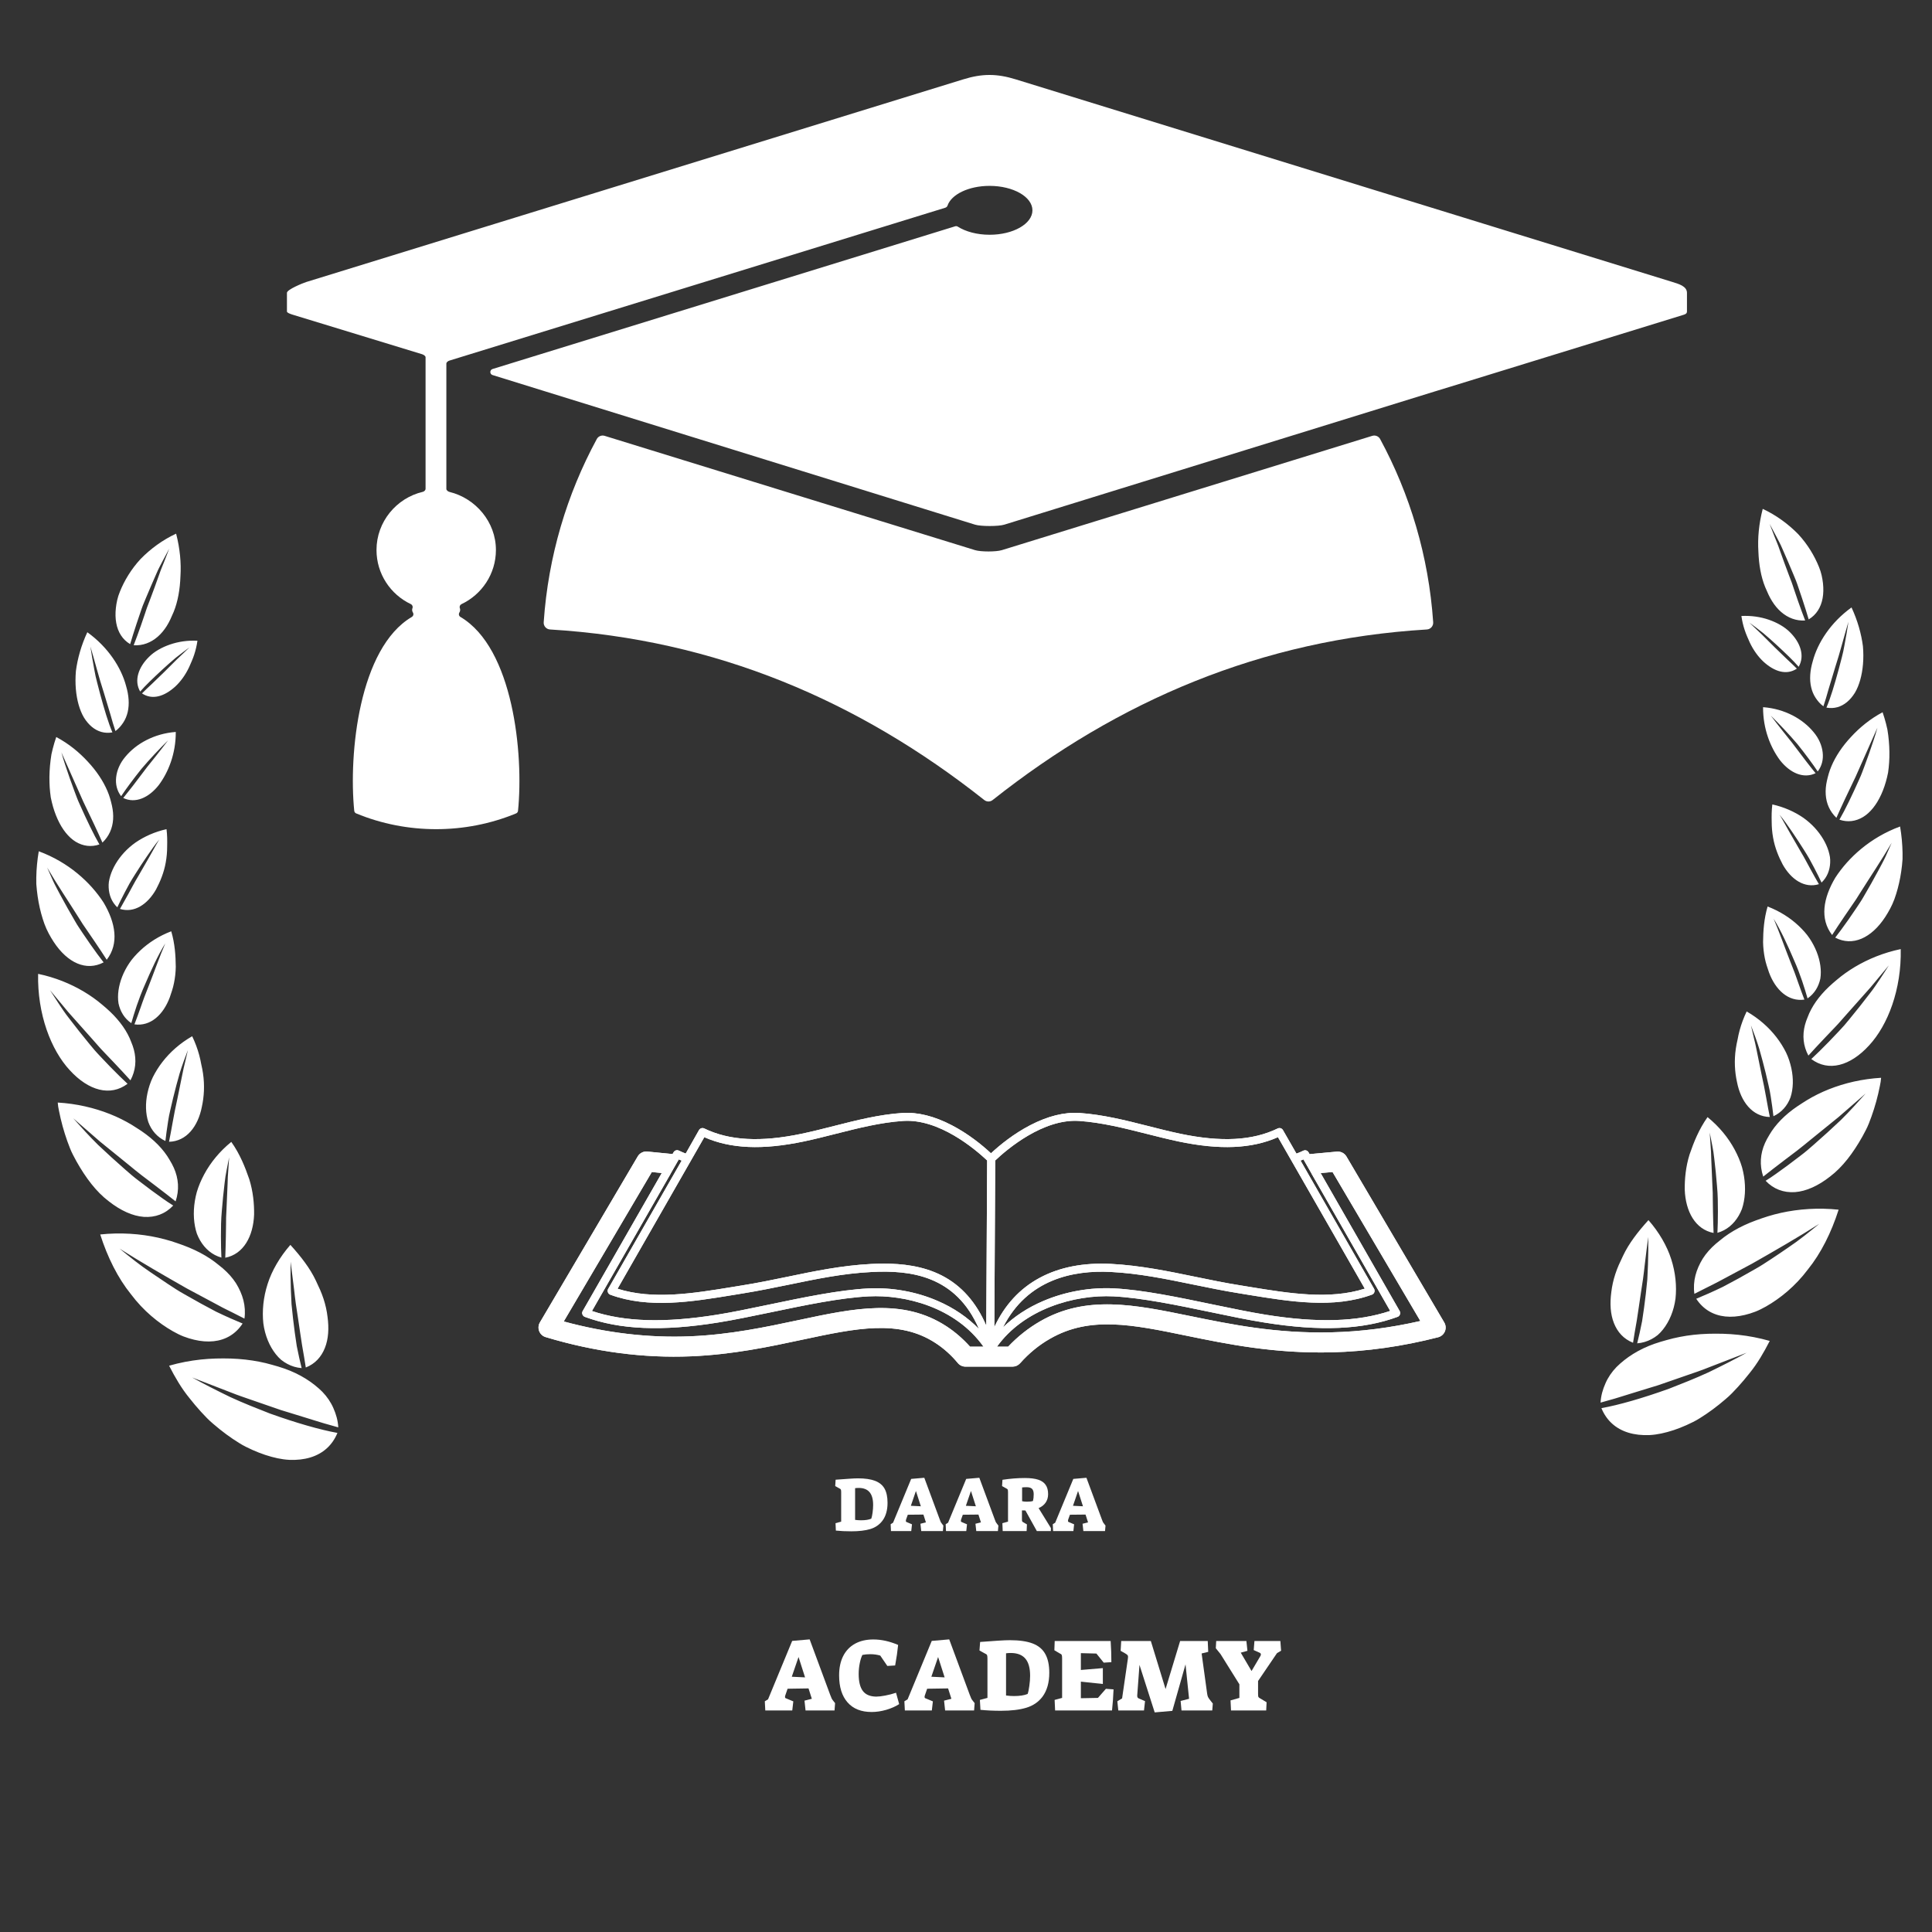 <svg xmlns="http://www.w3.org/2000/svg" xmlns:xlink="http://www.w3.org/1999/xlink" width="500" zoomAndPan="magnify" viewBox="0 0 375 375" height="500" preserveAspectRatio="xMidYMid meet" version="1.0"><rect x="0" y="0" width="375" height="375" fill="#333333" stroke="none"/><defs><g/><clipPath id="da88772ee0"><path d="M 55 14.191 L 328 14.191 L 328 161 L 55 161 Z M 55 14.191 " clip-rule="nonzero"/></clipPath><clipPath id="9b4bac5c14"><path d="M 7.035 98.742 L 369.285 98.742 L 369.285 283.367 L 7.035 283.367 Z M 7.035 98.742 " clip-rule="nonzero"/></clipPath><clipPath id="80a0421ee0"><path d="M 104.438 216 L 280.688 216 L 280.688 265.297 L 104.438 265.297 Z M 104.438 216 " clip-rule="nonzero"/></clipPath></defs><g clip-path="url(#da88772ee0)"><path fill="#ffffff" d="M 324.637 54.738 C 325.785 55.098 327.438 55.535 327.438 56.836 L 327.438 60.457 C 327.438 60.707 327.355 60.922 326.852 61.082 C 221.383 93.613 347.152 54.75 194.934 101.836 C 193.805 102.188 190.387 102.188 189.258 101.836 C 158 92.168 126.812 82.445 95.605 72.797 C 95.027 72.621 95.027 71.801 95.605 71.625 L 185.402 43.922 C 185.574 43.867 185.762 43.898 185.914 43.996 C 187.441 44.961 189.641 45.566 192.086 45.566 C 196.676 45.566 200.395 43.441 200.395 40.824 C 200.395 38.199 196.66 36.078 192.074 36.078 C 188.02 36.078 184.629 37.738 183.902 39.938 C 183.84 40.121 183.652 40.266 183.465 40.324 L 87.219 69.996 C 86.961 70.074 86.637 70.312 86.637 70.582 L 86.637 94.891 C 86.637 95.168 86.973 95.418 87.246 95.48 C 92.316 96.719 96.258 101.309 96.258 106.758 C 96.258 111.387 93.516 115.402 89.574 117.262 C 89.289 117.395 89.137 117.738 89.254 118.027 C 89.363 118.309 89.332 118.633 89.172 118.883 C 88.98 119.188 89.07 119.57 89.379 119.754 C 99.609 125.785 101.668 146.312 100.547 157.383 C 100.523 157.605 100.379 157.797 100.172 157.883 C 90.32 161.961 78.984 161.961 69.133 157.883 C 68.926 157.797 68.781 157.605 68.758 157.383 C 67.645 146.301 69.691 125.781 79.93 119.75 C 80.238 119.566 80.332 119.188 80.141 118.879 C 79.98 118.629 79.949 118.305 80.062 118.027 C 80.176 117.738 80.031 117.395 79.75 117.262 C 75.805 115.402 73.078 111.387 73.078 106.758 C 73.078 101.277 76.949 96.664 82.066 95.465 C 82.34 95.398 82.602 95.148 82.602 94.867 L 82.602 69.344 C 82.602 69.07 82.184 68.836 81.926 68.754 L 56.812 61.082 C 56.309 60.922 55.695 60.707 55.695 60.457 L 55.695 56.836 C 55.695 56.199 58.805 54.941 59.445 54.738 L 186.93 15.414 C 190.645 14.262 193.477 14.262 197.191 15.414 Z M 266.352 84.598 L 194.461 106.781 C 193.348 107.125 190.371 107.125 189.258 106.781 L 117.367 84.598 C 116.773 84.414 116.129 84.672 115.836 85.219 C 110.035 95.926 106.406 107.973 105.531 120.781 C 105.48 121.508 106.031 122.137 106.762 122.18 C 138.852 124.113 166.668 135.988 191.047 155.285 C 191.523 155.664 192.195 155.664 192.672 155.285 C 217.039 135.988 244.867 124.113 276.953 122.18 C 277.68 122.137 278.23 121.508 278.18 120.781 C 277.305 107.973 273.676 95.926 267.883 85.219 C 267.59 84.672 266.945 84.414 266.352 84.598 " fill-opacity="1" fill-rule="evenodd"/></g><g clip-path="url(#9b4bac5c14)"><path fill="#ffffff" d="M 27.559 134.59 C 27.828 134.328 28.121 134.039 28.441 133.727 C 28.773 133.414 29.129 133.082 29.5 132.73 C 30.227 132.031 31.027 131.258 31.859 130.453 C 32.664 129.652 33.496 128.82 34.32 128 C 35.172 127.191 36.02 126.402 36.781 125.652 C 35.914 126.281 34.996 126.977 34.074 127.703 C 33.191 128.449 32.316 129.23 31.473 130.004 C 29.797 131.559 28.203 133.074 27.211 134.23 C 25.969 132.113 26.871 129.5 28.934 127.488 C 29.945 126.473 31.391 125.652 32.992 125.102 C 34.598 124.547 36.406 124.27 38.324 124.367 C 38.188 125.324 37.969 126.23 37.688 127.086 C 37.41 127.941 37.039 128.734 36.707 129.496 C 35.996 131.008 35.066 132.281 34.031 133.246 C 31.93 135.164 29.574 135.934 27.559 134.59 Z M 23.922 154.887 C 26.289 156.027 28.891 154.824 30.805 152.398 C 32.648 149.945 34.141 146.324 34.117 142.07 C 31.961 142.234 30.074 142.809 28.414 143.656 C 26.758 144.5 25.371 145.629 24.336 146.879 C 23.273 148.125 22.699 149.516 22.547 150.855 C 22.395 152.191 22.688 153.477 23.512 154.543 C 24.457 153.129 25.875 151.207 27.445 149.25 C 29.094 147.301 30.965 145.332 32.625 143.699 C 31.922 144.633 31.152 145.629 30.352 146.637 C 29.949 147.145 29.543 147.656 29.137 148.16 C 28.727 148.668 28.316 149.176 27.953 149.68 C 26.453 151.688 25 153.574 23.922 154.887 Z M 23.285 176.422 C 23.75 175.621 24.293 174.648 24.879 173.578 C 25.48 172.504 26.059 171.336 26.797 170.129 C 27.484 168.93 28.203 167.691 28.91 166.465 C 29.617 165.25 30.219 164.059 30.918 162.949 C 30.066 163.949 29.32 165.059 28.52 166.211 C 27.73 167.363 26.945 168.562 26.199 169.75 C 25.836 170.34 25.449 170.93 25.133 171.504 C 24.82 172.086 24.52 172.648 24.23 173.184 C 23.664 174.27 23.164 175.27 22.77 176.113 C 21.699 175.098 21.16 173.75 21.094 172.273 C 21.078 171.906 21.082 171.527 21.137 171.148 C 21.203 170.766 21.293 170.379 21.41 169.988 C 21.648 169.215 22 168.434 22.449 167.672 C 23.355 166.148 24.645 164.707 26.309 163.531 C 28.02 162.359 30.047 161.449 32.32 160.941 C 32.469 162.094 32.469 163.211 32.445 164.289 C 32.445 165.367 32.352 166.406 32.172 167.395 C 31.828 169.371 31.078 171.152 30.301 172.617 C 28.652 175.543 26.047 177.273 23.285 176.422 Z M 26.094 198.828 C 26.457 197.891 26.871 196.758 27.312 195.508 C 27.539 194.883 27.746 194.234 28.008 193.559 C 28.27 192.887 28.543 192.191 28.82 191.48 C 29.934 188.656 30.961 185.711 32.074 183.113 C 30.594 185.531 29.301 188.391 28.105 191.18 C 26.859 193.977 26.047 196.648 25.484 198.594 C 24.148 197.684 23.332 196.324 23 194.746 C 22.754 193.156 23.012 191.352 23.711 189.566 C 24.062 188.676 24.527 187.789 25.098 186.938 C 25.664 186.086 26.418 185.258 27.227 184.492 C 28.859 182.957 30.883 181.66 33.238 180.762 C 33.949 183.168 34.094 185.516 34.117 187.676 C 34.098 188.758 33.977 189.805 33.773 190.793 C 33.586 191.777 33.25 192.723 32.961 193.57 C 31.699 196.969 29.207 199.27 26.094 198.828 Z M 32.805 221.617 C 33.262 219.48 33.688 216.52 34.422 213.305 C 34.742 211.73 35.074 210.094 35.406 208.477 C 35.543 207.684 35.758 206.879 35.941 206.102 C 36.121 205.328 36.297 204.566 36.469 203.828 C 35.934 205.227 35.348 206.766 34.871 208.336 C 34.422 209.895 33.996 211.512 33.609 213.098 C 33.422 213.895 33.234 214.68 33.059 215.441 C 32.879 216.211 32.723 216.961 32.625 217.664 C 32.402 219.082 32.227 220.379 32.105 221.469 C 30.527 220.727 29.391 219.43 28.789 217.793 C 28.246 216.137 28.195 214.164 28.629 212.141 C 28.855 211.125 29.168 210.109 29.66 209.094 C 30.168 208.074 30.789 207.07 31.531 206.117 C 33.008 204.207 34.945 202.484 37.301 201.133 C 37.887 202.352 38.336 203.57 38.664 204.781 C 38.828 205.387 38.961 205.988 39.066 206.586 C 39.203 207.176 39.32 207.758 39.402 208.336 C 39.746 210.641 39.613 212.863 39.184 214.809 C 38.441 218.648 36.195 221.543 32.805 221.617 Z M 43.723 244.125 C 43.773 242.953 43.809 241.543 43.84 240 C 43.848 239.234 43.863 238.43 43.875 237.598 C 43.879 237.184 43.883 236.766 43.887 236.34 C 43.91 235.91 43.93 235.473 43.949 235.035 C 44.023 233.305 44.098 231.512 44.176 229.738 C 44.191 229.301 44.203 228.867 44.219 228.438 C 44.238 228.008 44.281 227.566 44.309 227.141 C 44.363 226.289 44.418 225.453 44.473 224.641 C 44.305 225.434 44.145 226.254 43.988 227.102 C 43.914 227.527 43.836 227.957 43.758 228.391 C 43.695 228.82 43.645 229.246 43.59 229.684 C 43.379 231.418 43.203 233.207 43.062 234.961 C 42.895 236.73 42.883 238.398 42.883 239.949 C 42.883 241.496 42.918 242.914 42.977 244.098 C 41.184 243.594 39.789 242.395 38.844 240.773 C 38.609 240.367 38.402 239.934 38.223 239.48 C 38.066 239.02 37.941 238.527 37.844 238.023 C 37.652 237.016 37.582 235.934 37.637 234.82 C 37.695 233.703 37.879 232.555 38.191 231.406 C 38.527 230.246 39.027 229.066 39.641 227.926 C 40.871 225.641 42.629 223.48 44.895 221.641 C 46.574 224.004 47.574 226.531 48.383 228.883 C 49.129 231.266 49.348 233.652 49.32 235.738 C 49.164 239.941 47.285 243.438 43.723 244.125 Z M 59.355 265.43 C 59.168 264.199 58.918 262.727 58.633 261.117 C 58.359 259.496 58.129 257.672 57.844 255.848 C 57.707 254.938 57.562 254.012 57.422 253.078 C 57.281 252.152 57.195 251.184 57.078 250.254 C 56.859 248.387 56.629 246.574 56.406 244.895 C 56.371 246.582 56.395 248.41 56.457 250.297 C 56.488 251.238 56.531 252.195 56.586 253.152 C 56.672 254.086 56.77 255.016 56.879 255.941 C 57.09 257.785 57.336 259.594 57.598 261.254 C 57.914 262.863 58.246 264.332 58.551 265.551 C 57.551 265.469 56.621 265.188 55.773 264.734 C 55.352 264.512 54.949 264.242 54.566 263.938 C 54.199 263.621 53.863 263.262 53.551 262.871 C 52.301 261.301 51.426 259.215 51.113 256.855 C 50.855 254.453 51.109 251.816 51.945 249.215 C 52.352 247.926 52.949 246.609 53.695 245.328 C 54.441 244.051 55.328 242.809 56.363 241.629 C 58.41 243.891 60.172 246.152 61.309 248.57 C 61.586 249.18 61.871 249.766 62.129 250.348 C 62.383 250.93 62.605 251.516 62.797 252.102 C 63.18 253.27 63.438 254.438 63.57 255.57 C 63.875 257.812 63.758 259.875 63.066 261.617 C 62.387 263.352 61.172 264.719 59.355 265.43 Z M 21.82 142.156 C 20.332 142.422 18.973 142.027 17.832 141.082 C 17.262 140.609 16.746 140.004 16.297 139.277 C 15.867 138.555 15.531 137.723 15.262 136.789 C 14.738 134.93 14.523 132.676 14.734 130.242 C 15.047 127.836 15.77 125.246 16.949 122.715 C 20.988 125.617 23.539 129.59 24.477 133.16 C 25.012 134.973 25.133 136.699 24.789 138.195 C 24.613 138.945 24.328 139.641 23.918 140.262 C 23.508 140.879 23.039 141.438 22.406 141.898 C 22.254 141.426 22.09 140.902 21.91 140.34 C 21.75 139.781 21.574 139.18 21.395 138.551 C 21.008 137.273 20.586 135.875 20.148 134.422 C 19.184 131.477 18.402 128.328 17.547 125.496 C 17.766 126.98 18.031 128.543 18.328 130.098 L 18.555 131.262 C 18.637 131.648 18.742 132.039 18.84 132.426 C 19.039 133.195 19.238 133.961 19.434 134.707 C 20.246 137.688 21.027 140.324 21.82 142.156 Z M 19.297 163.906 C 18.199 162.012 16.848 159.211 15.43 156.027 C 15.059 155.23 14.77 154.418 14.457 153.586 C 14.145 152.758 13.84 151.918 13.543 151.07 C 12.965 149.383 12.359 147.668 11.922 146.047 C 13.25 149.031 14.758 152.43 16.168 155.602 C 17.676 158.723 19.008 161.547 19.883 163.547 C 21.164 162.316 21.84 160.77 21.953 159.051 C 22.012 158.191 21.934 157.289 21.727 156.359 C 21.512 155.43 21.266 154.484 20.848 153.523 C 20.035 151.605 18.742 149.652 17.039 147.832 C 15.375 146.023 13.355 144.355 10.918 143.055 C 10.66 143.801 10.438 144.551 10.246 145.297 C 10.152 145.668 10.062 146.039 9.984 146.41 C 9.922 146.781 9.867 147.152 9.824 147.52 C 9.637 148.996 9.566 150.434 9.602 151.809 C 9.617 152.496 9.664 153.164 9.734 153.812 C 9.766 154.137 9.809 154.457 9.855 154.77 C 9.918 155.086 9.984 155.395 10.059 155.699 C 10.352 156.914 10.734 158.031 11.191 159.027 C 12.102 161.023 13.301 162.527 14.695 163.383 C 16.125 164.242 17.699 164.453 19.297 163.906 Z M 20.113 186.797 C 19.375 185.852 18.504 184.672 17.555 183.316 C 17.082 182.641 16.59 181.922 16.082 181.168 C 15.586 180.414 15.027 179.625 14.57 178.805 C 13.609 177.168 12.629 175.426 11.68 173.664 C 11.219 172.777 10.719 171.891 10.312 171.008 C 9.91 170.125 9.52 169.246 9.148 168.387 C 10.977 171.527 13.336 175.027 15.332 178.211 C 15.582 178.609 15.832 179.004 16.078 179.391 C 16.34 179.777 16.602 180.156 16.859 180.531 C 17.367 181.273 17.859 181.996 18.328 182.68 C 19.254 184.047 20.066 185.27 20.715 186.289 C 23.137 183.164 22.445 179.113 20.098 175.172 C 17.555 171.258 13.32 167.371 7.523 165.23 C 7.227 166.965 7.07 168.68 7.043 170.344 C 7.035 170.758 7.031 171.168 7.047 171.574 C 7.074 171.98 7.109 172.383 7.156 172.781 C 7.238 173.578 7.355 174.355 7.492 175.109 C 7.773 176.621 8.156 178.039 8.625 179.332 C 9.098 180.625 9.758 181.793 10.418 182.812 C 13.109 186.918 16.75 188.562 20.113 186.797 Z M 24.758 210.363 C 23.793 209.469 22.641 208.34 21.371 207.039 C 20.734 206.383 20.07 205.688 19.387 204.957 C 19.047 204.59 18.691 204.219 18.355 203.828 C 18.027 203.438 17.699 203.043 17.363 202.641 C 16.031 201.027 14.66 199.297 13.316 197.535 C 12.625 196.656 12.031 195.754 11.434 194.859 C 10.84 193.965 10.258 193.07 9.707 192.195 C 10.352 192.969 11.023 193.77 11.707 194.59 C 12.043 194.992 12.383 195.402 12.723 195.816 C 13.059 196.227 13.41 196.641 13.781 197.047 C 15.215 198.66 16.668 200.293 18.074 201.871 C 18.777 202.648 19.402 203.418 20.105 204.133 C 20.789 204.852 21.453 205.547 22.082 206.207 C 23.332 207.527 24.434 208.707 25.32 209.695 C 26.34 207.793 26.516 205.77 25.988 203.75 C 25.859 203.246 25.676 202.742 25.465 202.238 C 25.277 201.73 25.047 201.223 24.777 200.719 C 24.242 199.711 23.543 198.719 22.703 197.758 C 21.875 196.793 20.871 195.867 19.797 194.98 C 18.746 194.09 17.574 193.25 16.289 192.484 C 13.719 190.953 10.707 189.711 7.398 189.027 C 7.234 196.828 9.879 203.773 13.543 207.727 C 17.203 211.727 21.426 212.871 24.758 210.363 Z M 33.621 233.992 C 32.371 233.23 30.973 232.203 29.367 231.031 C 28.57 230.441 27.734 229.809 26.871 229.141 C 25.988 228.48 25.145 227.754 24.289 227 C 22.566 225.496 20.781 223.871 19.023 222.207 C 17.312 220.523 15.73 218.758 14.211 217.059 C 15.867 218.5 17.641 220.039 19.434 221.598 C 21.266 223.086 23.121 224.59 24.914 226.043 C 25.805 226.758 26.629 227.473 27.5 228.125 C 28.359 228.777 29.191 229.406 29.988 230.012 C 31.566 231.207 32.953 232.285 34.086 233.188 C 34.832 230.957 34.668 228.746 33.742 226.672 C 33.516 226.152 33.227 225.645 32.922 225.137 C 32.629 224.621 32.289 224.117 31.91 223.625 C 31.152 222.637 30.227 221.695 29.156 220.809 C 28.617 220.367 28.047 219.938 27.438 219.523 C 27.137 219.32 26.82 219.117 26.504 218.918 C 26.199 218.715 25.887 218.516 25.562 218.32 C 24.277 217.547 22.867 216.844 21.348 216.238 C 19.828 215.633 18.207 215.129 16.5 214.746 C 14.793 214.363 13.004 214.109 11.207 214.004 C 11.238 214.27 11.266 214.535 11.297 214.801 C 11.348 215.062 11.395 215.32 11.441 215.578 C 11.543 216.094 11.652 216.605 11.773 217.109 C 12.012 218.121 12.281 219.105 12.586 220.066 C 12.887 221.023 13.219 221.957 13.578 222.855 C 13.926 223.758 14.398 224.594 14.836 225.41 C 16.66 228.656 18.715 231.359 21.098 233.156 C 23.418 234.984 25.762 236.039 27.926 236.195 C 30.125 236.34 32.094 235.613 33.621 233.992 Z M 47.09 256.895 C 45.641 256.301 43.879 255.527 41.93 254.59 C 40.047 253.605 37.965 252.465 35.789 251.211 C 34.68 250.594 33.621 249.902 32.551 249.191 C 31.477 248.484 30.395 247.754 29.316 247.012 C 27.117 245.547 25.129 243.922 23.211 242.355 C 27.258 244.934 31.988 247.656 36.258 250.082 C 38.426 251.242 40.512 252.359 42.418 253.379 C 43.336 253.895 44.277 254.332 45.121 254.758 C 45.961 255.188 46.738 255.582 47.449 255.941 C 47.789 253.445 47.102 251.195 45.82 249.098 C 45.16 248.066 44.305 247.102 43.277 246.211 C 43.02 245.992 42.754 245.773 42.477 245.562 C 42.211 245.344 41.938 245.125 41.656 244.914 C 41.09 244.492 40.48 244.09 39.84 243.711 C 38.551 242.949 37.113 242.277 35.559 241.703 C 34.77 241.422 33.992 241.141 33.184 240.891 C 32.375 240.645 31.535 240.422 30.676 240.23 C 27.238 239.465 23.379 239.191 19.453 239.609 C 20.867 244.031 22.867 248.055 25.422 251.215 C 27.848 254.453 30.797 256.828 33.551 258.395 C 34.25 258.785 34.922 259.133 35.617 259.402 C 36.316 259.668 37.004 259.883 37.676 260.039 C 39.016 260.359 40.289 260.457 41.461 260.332 C 43.809 260.086 45.754 258.938 47.09 256.895 Z M 65.496 278.129 C 62.129 277.523 57.48 276.191 52.379 274.359 C 49.891 273.383 47.234 272.344 44.676 271.16 C 42.16 269.938 39.633 268.668 37.289 267.367 C 39.703 268.301 42.285 269.297 44.902 270.312 C 46.168 270.824 47.52 271.266 48.824 271.723 C 50.121 272.172 51.41 272.617 52.676 273.055 C 53.301 273.27 53.918 273.484 54.531 273.695 C 55.156 273.887 55.773 274.078 56.383 274.262 C 57.582 274.633 58.742 274.988 59.852 275.332 C 60.953 275.664 61.969 276.004 62.949 276.285 C 63.926 276.562 64.836 276.82 65.66 277.051 C 65.586 275.699 65.23 274.488 64.715 273.324 C 64.207 272.156 63.484 271.094 62.566 270.145 C 60.691 268.289 58.242 266.699 55.176 265.629 C 54.418 265.355 53.598 265.129 52.793 264.902 C 51.988 264.668 51.152 264.469 50.289 264.301 C 48.559 263.965 46.719 263.758 44.797 263.691 C 42.859 263.641 40.922 263.672 38.918 263.891 C 36.918 264.109 34.871 264.492 32.824 265.082 C 33.973 267.328 35.223 269.473 36.727 271.316 C 37.461 272.254 38.219 273.148 38.988 274 C 39.762 274.844 40.531 275.66 41.383 276.367 C 43.047 277.809 44.742 279.055 46.418 280.086 C 47.238 280.617 48.129 281.031 48.973 281.418 C 49.82 281.797 50.66 282.125 51.48 282.398 C 53.125 282.938 54.672 283.281 56.156 283.355 C 57.648 283.418 59.02 283.262 60.238 282.891 C 62.68 282.152 64.504 280.547 65.496 278.129 Z M 348.77 129.781 C 348.504 129.52 348.207 129.23 347.883 128.918 C 347.555 128.609 347.199 128.277 346.828 127.926 C 346.102 127.223 345.301 126.449 344.469 125.645 C 343.668 124.844 342.832 124.016 342.008 123.191 C 341.16 122.383 340.312 121.594 339.547 120.848 C 340.414 121.473 341.332 122.168 342.254 122.898 C 343.137 123.641 344.012 124.422 344.855 125.199 C 346.531 126.75 348.125 128.266 349.117 129.422 C 350.359 127.305 349.457 124.695 347.395 122.68 C 346.383 121.668 344.938 120.848 343.34 120.293 C 341.73 119.738 339.922 119.465 338.004 119.562 C 338.141 120.52 338.355 121.426 338.641 122.281 C 338.918 123.137 339.289 123.93 339.621 124.691 C 340.332 126.199 341.262 127.473 342.297 128.441 C 344.398 130.355 346.754 131.125 348.77 129.781 Z M 352.406 150.078 C 350.039 151.219 347.438 150.016 345.52 147.594 C 343.68 145.141 342.188 141.516 342.211 137.262 C 344.367 137.426 346.254 138 347.918 138.848 C 349.57 139.695 350.957 140.82 351.992 142.074 C 353.055 143.32 353.629 144.711 353.781 146.047 C 353.934 147.383 353.641 148.672 352.816 149.738 C 351.871 148.32 350.453 146.402 348.887 144.441 C 347.234 142.496 345.363 140.523 343.703 138.895 C 344.406 139.828 345.18 140.82 345.977 141.832 C 346.379 142.34 346.789 142.848 347.191 143.355 C 347.602 143.863 348.012 144.367 348.375 144.871 C 349.879 146.883 351.328 148.77 352.406 150.078 Z M 353.047 171.617 C 352.578 170.816 352.035 169.844 351.449 168.773 C 350.848 167.699 350.27 166.527 349.531 165.32 C 348.844 164.125 348.125 162.883 347.418 161.656 C 346.711 160.441 346.109 159.25 345.41 158.141 C 346.262 159.145 347.008 160.25 347.809 161.402 C 348.598 162.559 349.383 163.754 350.129 164.941 C 350.492 165.531 350.879 166.121 351.195 166.695 C 351.504 167.277 351.809 167.84 352.098 168.375 C 352.664 169.461 353.164 170.461 353.559 171.305 C 354.629 170.289 355.168 168.941 355.234 167.469 C 355.25 167.098 355.246 166.723 355.191 166.34 C 355.125 165.957 355.035 165.57 354.918 165.184 C 354.68 164.406 354.328 163.625 353.879 162.867 C 352.973 161.344 351.68 159.902 350.02 158.727 C 348.309 157.551 346.281 156.645 344.008 156.137 C 343.863 157.285 343.859 158.402 343.883 159.48 C 343.883 160.562 343.977 161.602 344.156 162.59 C 344.5 164.566 345.25 166.344 346.027 167.812 C 347.676 170.734 350.281 172.465 353.047 171.617 Z M 350.234 194.023 C 349.871 193.082 349.457 191.949 349.016 190.703 C 348.789 190.074 348.582 189.43 348.32 188.75 C 348.059 188.078 347.785 187.383 347.508 186.676 C 346.395 183.852 345.367 180.902 344.254 178.309 C 345.734 180.723 347.031 183.582 348.223 186.371 C 349.469 189.168 350.281 191.84 350.844 193.789 C 352.18 192.875 352.996 191.516 353.328 189.941 C 353.574 188.352 353.316 186.543 352.617 184.762 C 352.266 183.871 351.801 182.984 351.23 182.129 C 350.664 181.277 349.91 180.449 349.102 179.684 C 347.469 178.148 345.445 176.855 343.09 175.953 C 342.383 178.359 342.234 180.707 342.211 182.867 C 342.234 183.949 342.352 184.996 342.551 185.984 C 342.742 186.973 343.078 187.914 343.367 188.762 C 344.629 192.16 347.121 194.465 350.234 194.023 Z M 343.523 216.809 C 343.066 214.676 342.641 211.711 341.906 208.496 C 341.586 206.922 341.254 205.285 340.926 203.668 C 340.785 202.879 340.57 202.074 340.387 201.293 C 340.207 200.52 340.031 199.758 339.859 199.023 C 340.395 200.422 340.98 201.961 341.457 203.527 C 341.906 205.09 342.332 206.703 342.723 208.289 C 342.906 209.09 343.09 209.875 343.27 210.637 C 343.449 211.406 343.605 212.156 343.703 212.855 C 343.926 214.273 344.102 215.574 344.223 216.66 C 345.801 215.922 346.941 214.621 347.539 212.984 C 348.082 211.328 348.133 209.355 347.699 207.332 C 347.473 206.32 347.16 205.301 346.668 204.285 C 346.16 203.266 345.539 202.266 344.797 201.309 C 343.32 199.398 341.383 197.68 339.027 196.324 C 338.441 197.543 337.992 198.766 337.664 199.973 C 337.5 200.578 337.367 201.184 337.262 201.777 C 337.125 202.367 337.008 202.953 336.926 203.527 C 336.582 205.832 336.715 208.059 337.145 210 C 337.887 213.84 340.129 216.734 343.523 216.809 Z M 332.605 239.316 C 332.555 238.145 332.52 236.738 332.488 235.191 C 332.48 234.426 332.469 233.621 332.453 232.789 C 332.449 232.379 332.445 231.957 332.441 231.535 C 332.418 231.105 332.398 230.668 332.379 230.227 C 332.305 228.5 332.227 226.703 332.152 224.93 C 332.137 224.496 332.125 224.062 332.109 223.633 C 332.09 223.199 332.047 222.758 332.023 222.332 C 331.965 221.48 331.91 220.645 331.855 219.836 C 332.023 220.625 332.184 221.449 332.34 222.297 C 332.414 222.723 332.492 223.148 332.57 223.582 C 332.633 224.012 332.684 224.441 332.738 224.875 C 332.949 226.609 333.125 228.398 333.266 230.152 C 333.434 231.922 333.445 233.59 333.445 235.141 C 333.445 236.691 333.41 238.109 333.352 239.289 C 335.145 238.789 336.539 237.586 337.484 235.965 C 337.719 235.559 337.926 235.129 338.105 234.676 C 338.262 234.211 338.387 233.723 338.484 233.215 C 338.676 232.207 338.746 231.125 338.688 230.012 C 338.633 228.898 338.449 227.75 338.137 226.598 C 337.801 225.438 337.297 224.258 336.688 223.121 C 335.457 220.836 333.703 218.676 331.434 216.832 C 329.754 219.199 328.754 221.723 327.945 224.078 C 327.199 226.457 326.98 228.844 327.008 230.93 C 327.168 235.137 329.047 238.629 332.605 239.316 Z M 316.973 260.625 C 317.16 259.395 317.41 257.918 317.699 256.309 C 317.969 254.688 318.199 252.867 318.484 251.039 C 318.621 250.129 318.766 249.203 318.906 248.27 C 319.047 247.348 319.133 246.379 319.25 245.449 C 319.469 243.578 319.699 241.766 319.922 240.09 C 319.957 241.777 319.934 243.602 319.871 245.488 C 319.84 246.43 319.797 247.387 319.742 248.344 C 319.656 249.277 319.559 250.211 319.453 251.133 C 319.238 252.98 318.992 254.785 318.73 256.445 C 318.414 258.059 318.082 259.523 317.777 260.742 C 318.777 260.66 319.707 260.379 320.555 259.93 C 320.977 259.703 321.379 259.438 321.762 259.133 C 322.129 258.816 322.465 258.453 322.777 258.062 C 324.027 256.492 324.902 254.41 325.215 252.047 C 325.473 249.645 325.219 247.008 324.383 244.41 C 323.977 243.117 323.379 241.805 322.633 240.52 C 321.887 239.242 321 238.004 319.965 236.824 C 317.918 239.082 316.156 241.348 315.023 243.766 C 314.742 244.375 314.457 244.957 314.199 245.539 C 313.945 246.121 313.723 246.711 313.531 247.297 C 313.148 248.465 312.891 249.633 312.758 250.766 C 312.453 253.004 312.57 255.07 313.262 256.812 C 313.945 258.547 315.156 259.914 316.973 260.625 Z M 354.508 137.348 C 355.996 137.617 357.355 137.219 358.496 136.273 C 359.066 135.805 359.582 135.195 360.031 134.469 C 360.465 133.75 360.797 132.914 361.066 131.98 C 361.59 130.121 361.805 127.867 361.594 125.434 C 361.281 123.027 360.559 120.441 359.379 117.906 C 355.34 120.809 352.789 124.781 351.852 128.355 C 351.316 130.164 351.195 131.891 351.543 133.391 C 351.715 134.141 352 134.832 352.41 135.453 C 352.82 136.074 353.289 136.633 353.922 137.09 C 354.074 136.617 354.238 136.098 354.418 135.531 C 354.578 134.973 354.754 134.375 354.934 133.742 C 355.32 132.469 355.742 131.066 356.18 129.613 C 357.145 126.672 357.926 123.523 358.781 120.688 C 358.562 122.172 358.297 123.734 358 125.289 L 357.773 126.453 C 357.691 126.84 357.586 127.234 357.492 127.621 C 357.289 128.387 357.09 129.152 356.895 129.902 C 356.082 132.879 355.301 135.516 354.508 137.348 Z M 357.031 159.098 C 358.129 157.203 359.48 154.402 360.898 151.219 C 361.27 150.422 361.559 149.609 361.871 148.781 C 362.184 147.953 362.488 147.109 362.785 146.266 C 363.363 144.574 363.969 142.863 364.406 141.238 C 363.078 144.227 361.57 147.621 360.16 150.793 C 358.652 153.918 357.32 156.742 356.445 158.738 C 355.164 157.512 354.488 155.965 354.375 154.246 C 354.316 153.387 354.395 152.484 354.602 151.555 C 354.816 150.625 355.062 149.676 355.48 148.715 C 356.293 146.797 357.582 144.844 359.289 143.027 C 360.957 141.215 362.973 139.551 365.41 138.246 C 365.668 138.996 365.891 139.742 366.082 140.488 C 366.176 140.859 366.27 141.23 366.344 141.602 C 366.406 141.977 366.461 142.344 366.508 142.715 C 366.691 144.188 366.762 145.629 366.727 147 C 366.707 147.688 366.664 148.355 366.594 149.004 C 366.562 149.328 366.523 149.648 366.473 149.965 C 366.41 150.277 366.344 150.59 366.27 150.891 C 365.977 152.105 365.594 153.227 365.137 154.223 C 364.227 156.215 363.027 157.719 361.633 158.574 C 360.203 159.434 358.629 159.645 357.031 159.098 Z M 356.215 181.992 C 356.953 181.043 357.824 179.863 358.773 178.512 C 359.246 177.836 359.738 177.113 360.246 176.359 C 360.742 175.605 361.301 174.816 361.758 173.996 C 362.719 172.363 363.699 170.621 364.648 168.855 C 365.109 167.973 365.609 167.086 366.016 166.199 C 366.418 165.316 366.809 164.438 367.18 163.578 C 365.352 166.719 362.992 170.223 360.996 173.402 C 360.746 173.801 360.496 174.195 360.25 174.586 C 359.988 174.969 359.727 175.352 359.469 175.727 C 358.961 176.465 358.469 177.188 358 177.875 C 357.074 179.242 356.262 180.465 355.613 181.484 C 353.191 178.359 353.883 174.309 356.23 170.363 C 358.773 166.453 363.008 162.562 368.805 160.422 C 369.102 162.156 369.254 163.875 369.285 165.535 C 369.293 165.949 369.297 166.359 369.281 166.77 C 369.254 167.176 369.215 167.578 369.176 167.977 C 369.09 168.773 368.973 169.551 368.836 170.305 C 368.555 171.812 368.172 173.23 367.703 174.527 C 367.23 175.82 366.57 176.984 365.91 178.008 C 363.219 182.109 359.578 183.754 356.215 181.992 Z M 351.57 205.559 C 352.535 204.66 353.688 203.535 354.957 202.23 C 355.594 201.578 356.258 200.883 356.941 200.148 C 357.281 199.781 357.637 199.41 357.973 199.023 C 358.301 198.633 358.633 198.234 358.965 197.832 C 360.297 196.219 361.672 194.488 363.012 192.727 C 363.703 191.848 364.297 190.945 364.895 190.051 C 365.488 189.156 366.07 188.266 366.621 187.387 C 365.977 188.164 365.305 188.965 364.621 189.781 C 364.285 190.188 363.945 190.598 363.605 191.008 C 363.27 191.422 362.918 191.832 362.547 192.238 C 361.113 193.852 359.66 195.484 358.258 197.062 C 357.555 197.84 356.926 198.609 356.223 199.328 C 355.539 200.043 354.875 200.738 354.246 201.402 C 352.996 202.719 351.895 203.898 351.008 204.887 C 349.988 202.988 349.812 200.965 350.34 198.945 C 350.469 198.441 350.652 197.938 350.863 197.434 C 351.051 196.922 351.281 196.414 351.551 195.914 C 352.09 194.902 352.785 193.91 353.625 192.949 C 354.457 191.988 355.461 191.062 356.531 190.176 C 357.582 189.285 358.754 188.445 360.039 187.676 C 362.609 186.148 365.621 184.906 368.93 184.219 C 369.094 192.023 366.449 198.965 362.785 202.918 C 359.125 206.922 354.906 208.066 351.57 205.559 Z M 342.707 229.188 C 343.957 228.422 345.355 227.395 346.961 226.223 C 347.758 225.633 348.594 225 349.457 224.332 C 350.34 223.672 351.184 222.949 352.039 222.191 C 353.762 220.688 355.547 219.066 357.309 217.398 C 359.016 215.715 360.598 213.949 362.117 212.254 C 360.461 213.691 358.691 215.23 356.895 216.793 C 355.062 218.277 353.207 219.785 351.414 221.238 C 350.523 221.949 349.699 222.664 348.828 223.32 C 347.969 223.969 347.137 224.602 346.34 225.203 C 344.762 226.402 343.375 227.477 342.242 228.379 C 341.496 226.152 341.66 223.938 342.586 221.863 C 342.812 221.344 343.102 220.84 343.406 220.328 C 343.699 219.816 344.039 219.312 344.418 218.816 C 345.176 217.832 346.102 216.887 347.172 216 C 347.711 215.559 348.281 215.129 348.891 214.719 C 349.191 214.512 349.508 214.309 349.824 214.109 C 350.129 213.906 350.441 213.711 350.766 213.516 C 352.051 212.738 353.461 212.035 354.98 211.43 C 356.5 210.828 358.121 210.32 359.828 209.938 C 361.535 209.559 363.324 209.305 365.121 209.199 C 365.094 209.465 365.062 209.73 365.031 209.996 C 364.98 210.254 364.934 210.512 364.887 210.773 C 364.785 211.285 364.676 211.797 364.555 212.305 C 364.32 213.312 364.047 214.297 363.742 215.258 C 363.441 216.219 363.105 217.148 362.75 218.047 C 362.402 218.949 361.93 219.785 361.492 220.602 C 359.668 223.852 357.609 226.551 355.23 228.352 C 352.91 230.18 350.566 231.23 348.402 231.391 C 346.203 231.531 344.234 230.809 342.707 229.188 Z M 329.238 252.09 C 330.684 251.492 332.449 250.723 334.398 249.781 C 336.281 248.801 338.363 247.66 340.539 246.402 C 341.648 245.785 342.707 245.098 343.777 244.387 C 344.852 243.68 345.934 242.949 347.012 242.203 C 349.211 240.738 351.199 239.113 353.117 237.547 C 349.07 240.129 344.34 242.852 340.07 245.277 C 337.902 246.438 335.812 247.555 333.91 248.574 C 332.992 249.086 332.051 249.523 331.211 249.953 C 330.367 250.379 329.586 250.777 328.879 251.133 C 328.535 248.637 329.23 246.387 330.508 244.293 C 331.168 243.258 332.023 242.293 333.051 241.406 C 333.309 241.184 333.574 240.969 333.852 240.754 C 334.117 240.535 334.391 240.316 334.672 240.105 C 335.238 239.684 335.848 239.281 336.492 238.902 C 337.777 238.145 339.215 237.469 340.77 236.898 C 341.562 236.613 342.336 236.336 343.145 236.086 C 343.953 235.836 344.793 235.613 345.652 235.422 C 349.09 234.66 352.949 234.383 356.875 234.801 C 355.461 239.223 353.461 243.246 350.906 246.406 C 348.48 249.645 345.531 252.02 342.777 253.59 C 342.078 253.977 341.406 254.324 340.711 254.594 C 340.012 254.863 339.324 255.074 338.652 255.234 C 337.312 255.551 336.039 255.652 334.867 255.527 C 332.52 255.277 330.574 254.129 329.238 252.09 Z M 310.832 273.32 C 314.199 272.719 318.848 271.383 323.949 269.551 C 326.438 268.578 329.094 267.535 331.652 266.352 C 334.168 265.129 336.699 263.859 339.039 262.559 C 336.625 263.492 334.043 264.492 331.426 265.504 C 330.16 266.02 328.809 266.461 327.504 266.914 C 326.207 267.363 324.922 267.809 323.652 268.25 C 323.027 268.465 322.41 268.68 321.797 268.891 C 321.172 269.082 320.555 269.27 319.945 269.457 C 318.746 269.824 317.586 270.184 316.477 270.523 C 315.375 270.855 314.359 271.195 313.383 271.48 C 312.402 271.754 311.492 272.012 310.668 272.246 C 310.742 270.895 311.098 269.684 311.613 268.52 C 312.121 267.348 312.844 266.289 313.762 265.34 C 315.637 263.48 318.09 261.891 321.152 260.82 C 321.91 260.547 322.73 260.324 323.535 260.094 C 324.34 259.863 325.176 259.664 326.043 259.496 C 327.77 259.156 329.609 258.949 331.531 258.887 C 333.469 258.836 335.406 258.867 337.41 259.086 C 339.41 259.301 341.457 259.688 343.504 260.273 C 342.355 262.523 341.105 264.664 339.602 266.512 C 338.867 267.449 338.109 268.344 337.34 269.191 C 336.566 270.039 335.797 270.852 334.945 271.559 C 333.281 273 331.586 274.25 329.914 275.281 C 329.09 275.812 328.199 276.223 327.359 276.609 C 326.508 276.992 325.668 277.32 324.852 277.59 C 323.203 278.129 321.656 278.473 320.172 278.547 C 318.68 278.609 317.309 278.457 316.09 278.086 C 313.648 277.348 311.824 275.738 310.832 273.32 Z M 351.066 120.223 C 350.738 119.102 350.312 117.75 349.82 116.258 C 349.566 115.512 349.305 114.73 349.031 113.922 C 348.891 113.523 348.762 113.109 348.598 112.703 C 348.43 112.297 348.262 111.887 348.09 111.473 C 347.402 109.816 346.668 108.109 345.926 106.434 C 345.574 105.59 345.121 104.797 344.715 104 C 344.297 103.211 343.883 102.441 343.484 101.695 C 343.789 102.48 344.105 103.297 344.426 104.125 C 344.746 104.961 345.125 105.781 345.406 106.652 C 346.016 108.375 346.648 110.113 347.281 111.777 C 347.441 112.191 347.602 112.605 347.754 113.012 C 347.91 113.418 348.031 113.832 348.168 114.234 C 348.441 115.035 348.707 115.812 348.957 116.551 C 349.473 118.027 349.957 119.348 350.383 120.434 C 348.621 120.547 347.031 119.926 345.719 118.785 C 345.062 118.215 344.473 117.512 343.965 116.695 C 343.445 115.887 343.043 114.949 342.621 113.961 C 341.812 111.977 341.391 109.598 341.301 107.02 C 341.141 104.473 341.395 101.676 342.145 98.773 C 344.797 100.008 347.125 101.738 349.035 103.684 C 350.867 105.664 352.195 107.898 353.059 110.043 C 353.508 111.109 353.723 112.199 353.84 113.219 C 353.949 114.246 353.93 115.219 353.77 116.109 C 353.445 117.891 352.559 119.328 351.066 120.223 Z M 25.262 125.027 C 25.59 123.906 26.016 122.559 26.508 121.066 C 26.762 120.32 27.023 119.539 27.297 118.73 C 27.438 118.328 27.566 117.914 27.73 117.508 C 27.898 117.102 28.066 116.691 28.238 116.277 C 28.93 114.621 29.66 112.918 30.402 111.242 C 30.754 110.395 31.207 109.602 31.613 108.805 C 32.035 108.02 32.445 107.246 32.844 106.5 C 32.539 107.289 32.223 108.102 31.902 108.934 C 31.582 109.766 31.207 110.59 30.922 111.461 C 30.316 113.184 29.68 114.918 29.047 116.586 C 28.887 117 28.73 117.414 28.574 117.82 C 28.418 118.227 28.297 118.641 28.16 119.043 C 27.887 119.844 27.621 120.617 27.371 121.355 C 26.855 122.832 26.371 124.152 25.945 125.242 C 27.707 125.355 29.297 124.73 30.609 123.59 C 31.266 123.02 31.855 122.316 32.367 121.504 C 32.883 120.691 33.285 119.758 33.707 118.77 C 34.516 116.781 34.938 114.406 35.027 111.824 C 35.188 109.277 34.934 106.484 34.184 103.582 C 31.531 104.816 29.203 106.543 27.297 108.492 C 25.461 110.469 24.133 112.703 23.27 114.848 C 22.82 115.918 22.605 117.004 22.488 118.027 C 22.379 119.055 22.398 120.027 22.562 120.918 C 22.883 122.695 23.77 124.137 25.262 125.027 " fill-opacity="1" fill-rule="evenodd"/></g><g clip-path="url(#80a0421ee0)"><path fill="#ffffff" d="M 258.465 262.488 C 265.258 262.32 272.223 261.34 279.148 259.559 C 279.738 259.402 280.219 258.984 280.453 258.422 C 280.688 257.863 280.637 257.227 280.336 256.703 L 261.348 224.48 C 260.969 223.828 260.238 223.465 259.492 223.527 L 254.223 224.012 L 254.223 224.074 L 253.988 223.66 C 253.781 223.309 253.352 223.164 252.973 223.348 C 252.543 223.555 252.098 223.75 251.641 223.918 L 249.02 219.348 C 248.812 218.996 248.383 218.852 248.004 219.035 C 243.086 221.406 237.059 221.73 229.051 220.051 C 226.965 219.609 224.852 219.074 222.805 218.551 C 218.5 217.457 214.051 216.34 209.539 216.027 C 206.59 215.832 203.355 216.637 199.926 218.422 C 196.758 220.078 194.121 222.199 192.348 223.855 C 190.574 222.199 187.941 220.078 184.77 218.422 C 181.352 216.637 178.117 215.832 175.156 216.027 C 170.633 216.324 166.195 217.457 161.895 218.551 C 159.844 219.074 157.73 219.609 155.645 220.051 C 147.637 221.73 141.609 221.406 136.695 219.035 C 136.328 218.852 135.887 218.996 135.676 219.348 L 133.094 223.906 C 132.637 223.723 132.195 223.543 131.766 223.332 C 131.398 223.152 130.953 223.293 130.746 223.645 L 130.523 224.035 L 130.523 223.996 L 125.648 223.516 C 124.891 223.438 124.16 223.816 123.781 224.465 L 104.789 256.691 C 104.492 257.199 104.438 257.824 104.66 258.383 C 104.883 258.945 105.34 259.363 105.914 259.531 C 115.422 262.398 124.93 263.648 134.176 263.258 C 142.238 262.918 149.398 261.395 155.711 260.039 C 166.211 257.797 174.492 256.039 181.602 260.691 C 183.191 261.73 184.652 263.035 185.906 264.559 C 186.27 265 186.816 265.262 187.406 265.262 L 196.535 265.262 C 197.098 265.262 197.617 265.027 197.996 264.609 C 199.703 262.684 201.66 261.066 203.84 259.832 C 211.547 255.402 219.789 257.094 230.227 259.246 C 238.207 260.887 247.297 262.75 258.465 262.488 Z M 253 225.039 L 254.578 227.801 L 254.578 227.867 L 254.602 227.867 L 269.836 254.449 C 263.473 256.574 255.75 256.809 245.629 255.18 C 242.641 254.699 239.188 253.98 235.547 253.227 C 228.805 251.82 221.84 250.359 216.219 250.074 C 211.625 249.84 206.762 250.699 202.523 252.512 C 199.484 253.801 196.836 255.547 194.684 257.641 C 199.418 248.238 208.406 246.52 215.566 246.883 C 221.094 247.168 226.223 248.227 231.66 249.344 C 234.531 249.93 237.488 250.543 240.488 251.023 C 241.117 251.129 241.754 251.234 242.395 251.336 C 250.48 252.652 258.855 254.02 266.301 251.285 C 266.512 251.207 266.68 251.039 266.758 250.816 C 266.836 250.609 266.812 250.359 266.707 250.164 L 252.438 225.273 C 252.633 225.195 252.816 225.117 253 225.039 Z M 209.461 217.574 C 213.844 217.875 218.211 218.98 222.453 220.051 C 224.512 220.57 226.652 221.117 228.766 221.562 C 236.773 223.242 242.93 222.98 248.055 220.727 L 264.906 250.125 C 258.047 252.316 250.234 251.039 242.656 249.801 C 242.016 249.695 241.379 249.594 240.75 249.488 C 237.777 249.02 234.844 248.406 231.984 247.82 C 226.742 246.738 221.316 245.621 215.656 245.32 C 210.309 245.047 205.641 245.957 201.793 248.031 C 197.945 250.102 194.996 253.305 193 257.578 L 193.172 225.246 C 195.48 223.059 202.484 217.105 209.461 217.574 Z M 136.707 220.727 C 141.82 222.98 147.977 223.242 155.996 221.562 C 158.125 221.117 160.25 220.57 162.309 220.051 C 166.535 218.98 170.918 217.863 175.301 217.574 C 182.277 217.105 189.27 223.047 191.605 225.246 L 191.434 257.305 C 189.492 252.785 186.598 249.516 182.801 247.574 C 179.109 245.684 174.988 245.27 171.625 245.27 C 170.723 245.27 169.875 245.293 169.105 245.332 C 163.445 245.621 158.02 246.738 152.777 247.836 C 149.934 248.422 146.984 249.031 144.023 249.5 C 143.387 249.605 142.758 249.711 142.121 249.812 C 134.555 251.051 126.73 252.328 119.867 250.141 Z M 131.75 225.039 C 131.934 225.117 132.129 225.195 132.312 225.273 L 118.043 250.18 C 117.926 250.375 117.91 250.609 117.992 250.828 C 118.07 251.051 118.238 251.207 118.445 251.297 C 125.895 254.047 134.27 252.68 142.355 251.352 C 142.992 251.246 143.633 251.141 144.258 251.039 C 147.258 250.555 150.219 249.945 153.09 249.359 C 158.516 248.238 163.641 247.168 169.184 246.895 C 176.684 246.504 185.539 247.547 190.016 257.953 C 187.836 255.715 185.137 253.863 182.031 252.523 C 177.883 250.711 173.082 249.852 168.52 250.086 C 162.883 250.375 155.918 251.832 149.188 253.238 C 145.539 253.996 142.094 254.723 139.105 255.195 C 128.984 256.809 121.25 256.586 114.898 254.465 L 130.133 227.879 L 130.145 227.879 L 130.145 227.84 Z M 188.293 261.395 C 186.922 259.871 185.398 258.539 183.727 257.445 C 175.262 251.91 165.832 253.918 154.902 256.25 C 148.734 257.562 141.754 259.051 134.02 259.375 C 125.984 259.715 117.73 258.75 109.422 256.496 L 126.52 227.488 L 128.449 227.684 L 113.098 254.477 C 112.98 254.672 112.969 254.906 113.047 255.129 C 113.125 255.336 113.293 255.508 113.504 255.598 C 120.285 258.098 128.504 258.449 139.367 256.703 C 142.395 256.223 145.863 255.492 149.527 254.738 C 156.207 253.344 163.117 251.898 168.625 251.625 C 175.574 251.273 185.398 253.645 190.902 261.395 Z M 201.883 256.469 C 199.602 257.785 197.512 259.441 195.676 261.395 L 193.508 261.395 C 198.715 254.125 208.496 251.234 216.152 251.625 C 221.656 251.91 228.57 253.344 235.246 254.738 C 238.91 255.508 242.367 256.223 245.406 256.703 C 256.273 258.449 264.488 258.086 271.273 255.598 C 271.48 255.52 271.648 255.352 271.727 255.129 C 271.805 254.918 271.781 254.672 271.676 254.477 L 256.336 227.695 L 258.645 227.488 L 275.691 256.406 C 269.891 257.734 264.086 258.477 258.398 258.605 C 247.676 258.867 238.82 257.043 231.008 255.441 C 220.184 253.227 210.855 251.297 201.883 256.469 Z M 201.883 256.469 " fill-opacity="1" fill-rule="nonzero"/><path fill="#ffffff" d="M 258.465 262.488 C 265.258 262.32 272.223 261.34 279.148 259.559 C 279.738 259.402 280.219 258.984 280.453 258.422 C 280.688 257.863 280.637 257.227 280.336 256.703 L 261.348 224.48 C 260.969 223.828 260.238 223.465 259.492 223.527 L 254.223 224.012 L 254.223 224.074 L 253.988 223.66 C 253.781 223.309 253.352 223.164 252.973 223.348 C 252.543 223.555 252.098 223.75 251.641 223.918 L 249.02 219.348 C 248.812 218.996 248.383 218.852 248.004 219.035 C 243.086 221.406 237.059 221.73 229.051 220.051 C 226.965 219.609 224.852 219.074 222.805 218.551 C 218.5 217.457 214.051 216.34 209.539 216.027 C 206.59 215.832 203.355 216.637 199.926 218.422 C 196.758 220.078 194.121 222.199 192.348 223.855 C 190.574 222.199 187.941 220.078 184.77 218.422 C 181.352 216.637 178.117 215.832 175.156 216.027 C 170.633 216.324 166.195 217.457 161.895 218.551 C 159.844 219.074 157.73 219.609 155.645 220.051 C 147.637 221.73 141.609 221.406 136.695 219.035 C 136.328 218.852 135.887 218.996 135.676 219.348 L 133.094 223.906 C 132.637 223.723 132.195 223.543 131.766 223.332 C 131.398 223.152 130.953 223.293 130.746 223.645 L 130.523 224.035 L 130.523 223.996 L 125.648 223.516 C 124.891 223.438 124.16 223.816 123.781 224.465 L 104.789 256.691 C 104.492 257.199 104.438 257.824 104.66 258.383 C 104.883 258.945 105.34 259.363 105.914 259.531 C 115.422 262.398 124.93 263.648 134.176 263.258 C 142.238 262.918 149.398 261.395 155.711 260.039 C 166.211 257.797 174.492 256.039 181.602 260.691 C 183.191 261.73 184.652 263.035 185.906 264.559 C 186.27 265 186.816 265.262 187.406 265.262 L 196.535 265.262 C 197.098 265.262 197.617 265.027 197.996 264.609 C 199.703 262.684 201.66 261.066 203.84 259.832 C 211.547 255.402 219.789 257.094 230.227 259.246 C 238.207 260.887 247.297 262.75 258.465 262.488 Z M 253 225.039 L 254.578 227.801 L 254.578 227.867 L 254.602 227.867 L 269.836 254.449 C 263.473 256.574 255.75 256.809 245.629 255.18 C 242.641 254.699 239.188 253.98 235.547 253.227 C 228.805 251.82 221.84 250.359 216.219 250.074 C 211.625 249.84 206.762 250.699 202.523 252.512 C 199.484 253.801 196.836 255.547 194.684 257.641 C 199.418 248.238 208.406 246.52 215.566 246.883 C 221.094 247.168 226.223 248.227 231.66 249.344 C 234.531 249.93 237.488 250.543 240.488 251.023 C 241.117 251.129 241.754 251.234 242.395 251.336 C 250.48 252.652 258.855 254.02 266.301 251.285 C 266.512 251.207 266.68 251.039 266.758 250.816 C 266.836 250.609 266.812 250.359 266.707 250.164 L 252.438 225.273 C 252.633 225.195 252.816 225.117 253 225.039 Z M 209.461 217.574 C 213.844 217.875 218.211 218.98 222.453 220.051 C 224.512 220.57 226.652 221.117 228.766 221.562 C 236.773 223.242 242.93 222.98 248.055 220.727 L 264.906 250.125 C 258.047 252.316 250.234 251.039 242.656 249.801 C 242.016 249.695 241.379 249.594 240.75 249.488 C 237.777 249.02 234.844 248.406 231.984 247.82 C 226.742 246.738 221.316 245.621 215.656 245.32 C 210.309 245.047 205.641 245.957 201.793 248.031 C 197.945 250.102 194.996 253.305 193 257.578 L 193.172 225.246 C 195.48 223.059 202.484 217.105 209.461 217.574 Z M 136.707 220.727 C 141.82 222.98 147.977 223.242 155.996 221.562 C 158.125 221.117 160.25 220.57 162.309 220.051 C 166.535 218.98 170.918 217.863 175.301 217.574 C 182.277 217.105 189.27 223.047 191.605 225.246 L 191.434 257.305 C 189.492 252.785 186.598 249.516 182.801 247.574 C 179.109 245.684 174.988 245.27 171.625 245.27 C 170.723 245.27 169.875 245.293 169.105 245.332 C 163.445 245.621 158.02 246.738 152.777 247.836 C 149.934 248.422 146.984 249.031 144.023 249.5 C 143.387 249.605 142.758 249.711 142.121 249.812 C 134.555 251.051 126.73 252.328 119.867 250.141 Z M 131.75 225.039 C 131.934 225.117 132.129 225.195 132.312 225.273 L 118.043 250.18 C 117.926 250.375 117.91 250.609 117.992 250.828 C 118.07 251.051 118.238 251.207 118.445 251.297 C 125.895 254.047 134.27 252.68 142.355 251.352 C 142.992 251.246 143.633 251.141 144.258 251.039 C 147.258 250.555 150.219 249.945 153.09 249.359 C 158.516 248.238 163.641 247.168 169.184 246.895 C 176.684 246.504 185.539 247.547 190.016 257.953 C 187.836 255.715 185.137 253.863 182.031 252.523 C 177.883 250.711 173.082 249.852 168.52 250.086 C 162.883 250.375 155.918 251.832 149.188 253.238 C 145.539 253.996 142.094 254.723 139.105 255.195 C 128.984 256.809 121.25 256.586 114.898 254.465 L 130.133 227.879 L 130.145 227.879 L 130.145 227.84 Z M 188.293 261.395 C 186.922 259.871 185.398 258.539 183.727 257.445 C 175.262 251.91 165.832 253.918 154.902 256.25 C 148.734 257.562 141.754 259.051 134.02 259.375 C 125.984 259.715 117.73 258.75 109.422 256.496 L 126.52 227.488 L 128.449 227.684 L 113.098 254.477 C 112.98 254.672 112.969 254.906 113.047 255.129 C 113.125 255.336 113.293 255.508 113.504 255.598 C 120.285 258.098 128.504 258.449 139.367 256.703 C 142.395 256.223 145.863 255.492 149.527 254.738 C 156.207 253.344 163.117 251.898 168.625 251.625 C 175.574 251.273 185.398 253.645 190.902 261.395 Z M 201.883 256.469 C 199.602 257.785 197.512 259.441 195.676 261.395 L 193.508 261.395 C 198.715 254.125 208.496 251.234 216.152 251.625 C 221.656 251.91 228.57 253.344 235.246 254.738 C 238.91 255.508 242.367 256.223 245.406 256.703 C 256.273 258.449 264.488 258.086 271.273 255.598 C 271.48 255.52 271.648 255.352 271.727 255.129 C 271.805 254.918 271.781 254.672 271.676 254.477 L 256.336 227.695 L 258.645 227.488 L 275.691 256.406 C 269.891 257.734 264.086 258.477 258.398 258.605 C 247.676 258.867 238.82 257.043 231.008 255.441 C 220.184 253.227 210.855 251.297 201.883 256.469 Z M 201.883 256.469 " fill-opacity="1" fill-rule="nonzero"/></g><g fill="#ffffff" fill-opacity="1"><g transform="translate(161.615, 297.18)"><g><path d="M 3.609 0.047 C 2.535 0.047 1.539 0 0.625 -0.094 L 0.562 -1.531 L 1.656 -1.828 L 1.656 -7.547 C 1.656 -7.805 1.633 -7.977 1.594 -8.062 C 1.551 -8.145 1.445 -8.223 1.281 -8.297 L 0.5 -8.734 L 0.578 -9.969 C 1.617 -10.051 2.492 -10.113 3.203 -10.156 C 3.922 -10.207 4.492 -10.234 4.922 -10.234 C 6.297 -10.234 7.398 -10.07 8.234 -9.75 C 9.078 -9.426 9.691 -8.922 10.078 -8.234 C 10.461 -7.547 10.656 -6.629 10.656 -5.484 C 10.656 -4.047 10.32 -2.883 9.656 -2 C 9.07 -1.227 8.289 -0.691 7.312 -0.391 C 6.332 -0.098 5.098 0.047 3.609 0.047 Z M 5.5 -2.094 C 6.344 -2.094 7.008 -2.195 7.5 -2.406 C 7.594 -2.656 7.676 -3.039 7.75 -3.562 C 7.82 -4.094 7.859 -4.594 7.859 -5.062 C 7.859 -6.188 7.625 -7.02 7.156 -7.562 C 6.695 -8.102 5.992 -8.375 5.047 -8.375 C 4.91 -8.375 4.785 -8.367 4.672 -8.359 C 4.566 -8.348 4.461 -8.336 4.359 -8.328 L 4.359 -2.172 C 4.766 -2.117 5.145 -2.094 5.5 -2.094 Z M 5.5 -2.094 "/></g></g></g><g fill="#ffffff" fill-opacity="1"><g transform="translate(172.64, 297.18)"><g><path d="M 0.234 -1.328 L 0.703 -1.625 L 4.219 -10.125 L 6.766 -10.344 L 9.766 -2.25 C 9.867 -1.988 9.938 -1.816 9.969 -1.734 C 10.008 -1.66 10.086 -1.551 10.203 -1.406 L 10.469 -1.062 L 10.375 0 L 6.172 0 L 6.016 -1.422 L 7.078 -1.688 L 6.594 -3.203 L 3.562 -3.172 L 3.219 -2.219 C 3.195 -2.125 3.188 -2.051 3.188 -2 C 3.188 -1.926 3.195 -1.867 3.219 -1.828 C 3.238 -1.797 3.281 -1.77 3.344 -1.75 L 4.375 -1.312 L 4.234 0 L 0.297 0 Z M 5.141 -7.781 L 4.156 -4.906 L 6.094 -4.812 Z M 5.141 -7.781 "/></g></g></g><g fill="#ffffff" fill-opacity="1"><g transform="translate(183.32, 297.18)"><g><path d="M 0.234 -1.328 L 0.703 -1.625 L 4.219 -10.125 L 6.766 -10.344 L 9.766 -2.25 C 9.867 -1.988 9.938 -1.816 9.969 -1.734 C 10.008 -1.66 10.086 -1.551 10.203 -1.406 L 10.469 -1.062 L 10.375 0 L 6.172 0 L 6.016 -1.422 L 7.078 -1.688 L 6.594 -3.203 L 3.562 -3.172 L 3.219 -2.219 C 3.195 -2.125 3.188 -2.051 3.188 -2 C 3.188 -1.926 3.195 -1.867 3.219 -1.828 C 3.238 -1.797 3.281 -1.77 3.344 -1.75 L 4.375 -1.312 L 4.234 0 L 0.297 0 Z M 5.141 -7.781 L 4.156 -4.906 L 6.094 -4.812 Z M 5.141 -7.781 "/></g></g></g><g fill="#ffffff" fill-opacity="1"><g transform="translate(194, 297.18)"><g><path d="M 0.562 -1.531 L 1.656 -1.828 L 1.656 -7.547 C 1.656 -7.805 1.633 -7.977 1.594 -8.062 C 1.551 -8.145 1.445 -8.223 1.281 -8.297 L 0.5 -8.734 L 0.578 -9.953 C 2.078 -10.18 3.523 -10.297 4.922 -10.297 C 6.004 -10.297 6.875 -10.188 7.531 -9.969 C 8.188 -9.75 8.664 -9.41 8.969 -8.953 C 9.281 -8.504 9.438 -7.906 9.438 -7.156 C 9.438 -6.531 9.273 -5.984 8.953 -5.516 C 8.629 -5.055 8.176 -4.703 7.594 -4.453 L 9.984 -0.578 L 9.969 0 L 7.25 0 L 5.031 -4 L 4.359 -4.016 L 4.359 -2.344 C 4.359 -2.102 4.375 -1.945 4.406 -1.875 C 4.445 -1.812 4.539 -1.742 4.688 -1.672 L 5.328 -1.297 L 5.266 0 L 0.625 0 Z M 5.328 -5.703 C 5.859 -5.703 6.25 -5.75 6.5 -5.844 C 6.594 -6.207 6.641 -6.641 6.641 -7.141 C 6.641 -7.641 6.531 -7.992 6.312 -8.203 C 6.102 -8.41 5.75 -8.516 5.25 -8.516 C 4.969 -8.516 4.68 -8.5 4.391 -8.469 L 4.391 -5.797 C 4.648 -5.734 4.961 -5.703 5.328 -5.703 Z M 5.328 -5.703 "/></g></g></g><g fill="#ffffff" fill-opacity="1"><g transform="translate(204.11, 297.18)"><g><path d="M 0.234 -1.328 L 0.703 -1.625 L 4.219 -10.125 L 6.766 -10.344 L 9.766 -2.25 C 9.867 -1.988 9.938 -1.816 9.969 -1.734 C 10.008 -1.66 10.086 -1.551 10.203 -1.406 L 10.469 -1.062 L 10.375 0 L 6.172 0 L 6.016 -1.422 L 7.078 -1.688 L 6.594 -3.203 L 3.562 -3.172 L 3.219 -2.219 C 3.195 -2.125 3.188 -2.051 3.188 -2 C 3.188 -1.926 3.195 -1.867 3.219 -1.828 C 3.238 -1.797 3.281 -1.77 3.344 -1.75 L 4.375 -1.312 L 4.234 0 L 0.297 0 Z M 5.141 -7.781 L 4.156 -4.906 L 6.094 -4.812 Z M 5.141 -7.781 "/></g></g></g><g fill="#ffffff" fill-opacity="1"><g transform="translate(148.137, 332)"><g><path d="M 0.312 -1.781 L 0.938 -2.156 L 5.625 -13.5 L 9.016 -13.797 L 13.016 -3 C 13.148 -2.656 13.242 -2.426 13.297 -2.312 C 13.348 -2.207 13.445 -2.062 13.594 -1.875 L 13.953 -1.422 L 13.844 0 L 8.219 0 L 8.016 -1.906 L 9.438 -2.266 L 8.797 -4.281 L 4.734 -4.219 L 4.297 -2.953 C 4.254 -2.836 4.234 -2.738 4.234 -2.656 C 4.234 -2.562 4.25 -2.488 4.281 -2.438 C 4.32 -2.395 4.379 -2.363 4.453 -2.344 L 5.844 -1.766 L 5.641 0 L 0.406 0 Z M 6.859 -10.375 L 5.547 -6.547 L 8.125 -6.422 Z M 6.859 -10.375 "/></g></g></g><g fill="#ffffff" fill-opacity="1"><g transform="translate(162.372, 332)"><g><path d="M 6.812 0.297 C 4.789 0.297 3.234 -0.32 2.141 -1.562 C 1.047 -2.801 0.5 -4.551 0.5 -6.812 C 0.5 -8.258 0.758 -9.504 1.281 -10.547 C 1.812 -11.598 2.578 -12.398 3.578 -12.953 C 4.578 -13.504 5.766 -13.781 7.141 -13.781 C 8.703 -13.781 10.305 -13.426 11.953 -12.719 C 11.836 -11.52 11.645 -10.191 11.375 -8.734 L 9.859 -8.641 L 8.484 -10.656 C 7.891 -10.832 7.242 -10.922 6.547 -10.922 C 6.004 -10.922 5.492 -10.875 5.016 -10.781 C 4.805 -10.363 4.633 -9.816 4.5 -9.141 C 4.363 -8.461 4.297 -7.773 4.297 -7.078 C 4.297 -5.598 4.566 -4.5 5.109 -3.781 C 5.648 -3.07 6.508 -2.707 7.688 -2.688 C 8.145 -2.688 8.727 -2.754 9.438 -2.891 C 10.156 -3.023 10.859 -3.207 11.547 -3.438 L 12.156 -1.234 C 11.469 -0.785 10.633 -0.414 9.656 -0.125 C 8.676 0.156 7.727 0.297 6.812 0.297 Z M 6.812 0.297 "/></g></g></g><g fill="#ffffff" fill-opacity="1"><g transform="translate(175.227, 332)"><g><path d="M 0.312 -1.781 L 0.938 -2.156 L 5.625 -13.5 L 9.016 -13.797 L 13.016 -3 C 13.148 -2.656 13.242 -2.426 13.297 -2.312 C 13.348 -2.207 13.445 -2.062 13.594 -1.875 L 13.953 -1.422 L 13.844 0 L 8.219 0 L 8.016 -1.906 L 9.438 -2.266 L 8.797 -4.281 L 4.734 -4.219 L 4.297 -2.953 C 4.254 -2.836 4.234 -2.738 4.234 -2.656 C 4.234 -2.562 4.25 -2.488 4.281 -2.438 C 4.32 -2.395 4.379 -2.363 4.453 -2.344 L 5.844 -1.766 L 5.641 0 L 0.406 0 Z M 6.859 -10.375 L 5.547 -6.547 L 8.125 -6.422 Z M 6.859 -10.375 "/></g></g></g><g fill="#ffffff" fill-opacity="1"><g transform="translate(189.461, 332)"><g><path d="M 4.812 0.062 C 3.375 0.062 2.051 0 0.844 -0.125 L 0.734 -2.047 L 2.203 -2.438 L 2.203 -10.062 C 2.203 -10.406 2.176 -10.633 2.125 -10.75 C 2.07 -10.863 1.93 -10.969 1.703 -11.062 L 0.656 -11.641 L 0.781 -13.297 C 2.164 -13.398 3.332 -13.484 4.281 -13.547 C 5.227 -13.609 5.988 -13.641 6.562 -13.641 C 8.395 -13.641 9.867 -13.426 10.984 -13 C 12.098 -12.57 12.91 -11.895 13.422 -10.969 C 13.941 -10.051 14.203 -8.832 14.203 -7.312 C 14.203 -5.395 13.758 -3.844 12.875 -2.656 C 12.094 -1.633 11.051 -0.926 9.75 -0.531 C 8.445 -0.133 6.801 0.062 4.812 0.062 Z M 7.344 -2.797 C 8.457 -2.797 9.344 -2.93 10 -3.203 C 10.125 -3.535 10.234 -4.051 10.328 -4.75 C 10.43 -5.457 10.484 -6.117 10.484 -6.734 C 10.484 -8.242 10.172 -9.359 9.547 -10.078 C 8.93 -10.797 7.988 -11.156 6.719 -11.156 C 6.539 -11.156 6.379 -11.148 6.234 -11.141 C 6.086 -11.129 5.945 -11.113 5.812 -11.094 L 5.812 -2.906 C 6.352 -2.832 6.863 -2.797 7.344 -2.797 Z M 7.344 -2.797 "/></g></g></g><g fill="#ffffff" fill-opacity="1"><g transform="translate(204.155, 332)"><g><path d="M 0.547 -2.047 L 2 -2.438 L 2 -10.094 C 2 -10.445 1.973 -10.676 1.922 -10.781 C 1.867 -10.895 1.727 -11 1.5 -11.094 L 0.5 -11.688 L 0.562 -13.484 L 11.422 -13.484 C 11.516 -12.078 11.562 -10.707 11.562 -9.375 L 10.078 -9.281 L 8.656 -11.047 L 5.641 -11.125 L 5.641 -7.859 L 9.906 -8.219 L 9.906 -5.141 L 5.641 -5.594 L 5.641 -2.375 L 8.953 -2.438 L 10.5 -4.203 L 11.984 -4.094 C 11.93 -2.695 11.832 -1.332 11.688 0 L 0.641 0 Z M 0.547 -2.047 "/></g></g></g><g fill="#ffffff" fill-opacity="1"><g transform="translate(216.61, 332)"><g><path d="M 4.562 -8.844 L 4.125 -2.922 L 4.125 -2.844 C 4.125 -2.582 4.219 -2.414 4.406 -2.344 L 5.641 -1.812 L 5.438 0 L 0.453 0 L 0.266 -1.781 L 1.188 -2.344 L 2.312 -10.062 C 2.332 -10.156 2.344 -10.27 2.344 -10.406 C 2.344 -10.562 2.305 -10.676 2.234 -10.75 C 2.16 -10.832 2.02 -10.938 1.812 -11.062 L 0.906 -11.578 L 1.016 -13.484 L 6.766 -13.484 L 9.625 -4.156 L 12.453 -13.484 L 17.812 -13.484 L 17.906 -11.375 L 16.625 -11.062 L 17.703 -3.219 C 17.742 -2.945 17.801 -2.738 17.875 -2.594 C 17.945 -2.445 18.113 -2.207 18.375 -1.875 L 18.797 -1.344 L 18.688 0 L 12.719 0 L 12.547 -1.844 L 14.188 -2.266 L 13.5 -8.953 L 10.938 0.078 L 7.516 0.375 Z M 4.562 -8.844 "/></g></g></g><g fill="#ffffff" fill-opacity="1"><g transform="translate(235.643, 332)"><g><path d="M 3.203 -1.953 L 4.922 -2.438 L 4.922 -5.078 L 1.266 -10.938 L 0.344 -12.078 L 0.422 -13.484 L 6.281 -13.484 L 6.484 -11.578 L 5.188 -11.219 L 7.281 -7.656 L 9.016 -10.594 C 9.066 -10.688 9.094 -10.781 9.094 -10.875 C 9.094 -11.02 9.016 -11.129 8.859 -11.203 L 7.703 -11.719 L 7.844 -13.484 L 12.875 -13.484 L 13.016 -11.594 L 12.219 -11.125 L 8.547 -5.719 L 8.547 -3.234 C 8.547 -2.922 8.566 -2.719 8.609 -2.625 C 8.66 -2.531 8.773 -2.438 8.953 -2.344 L 10.203 -1.594 L 10.125 0 L 3.297 0 Z M 3.203 -1.953 "/></g></g></g></svg>